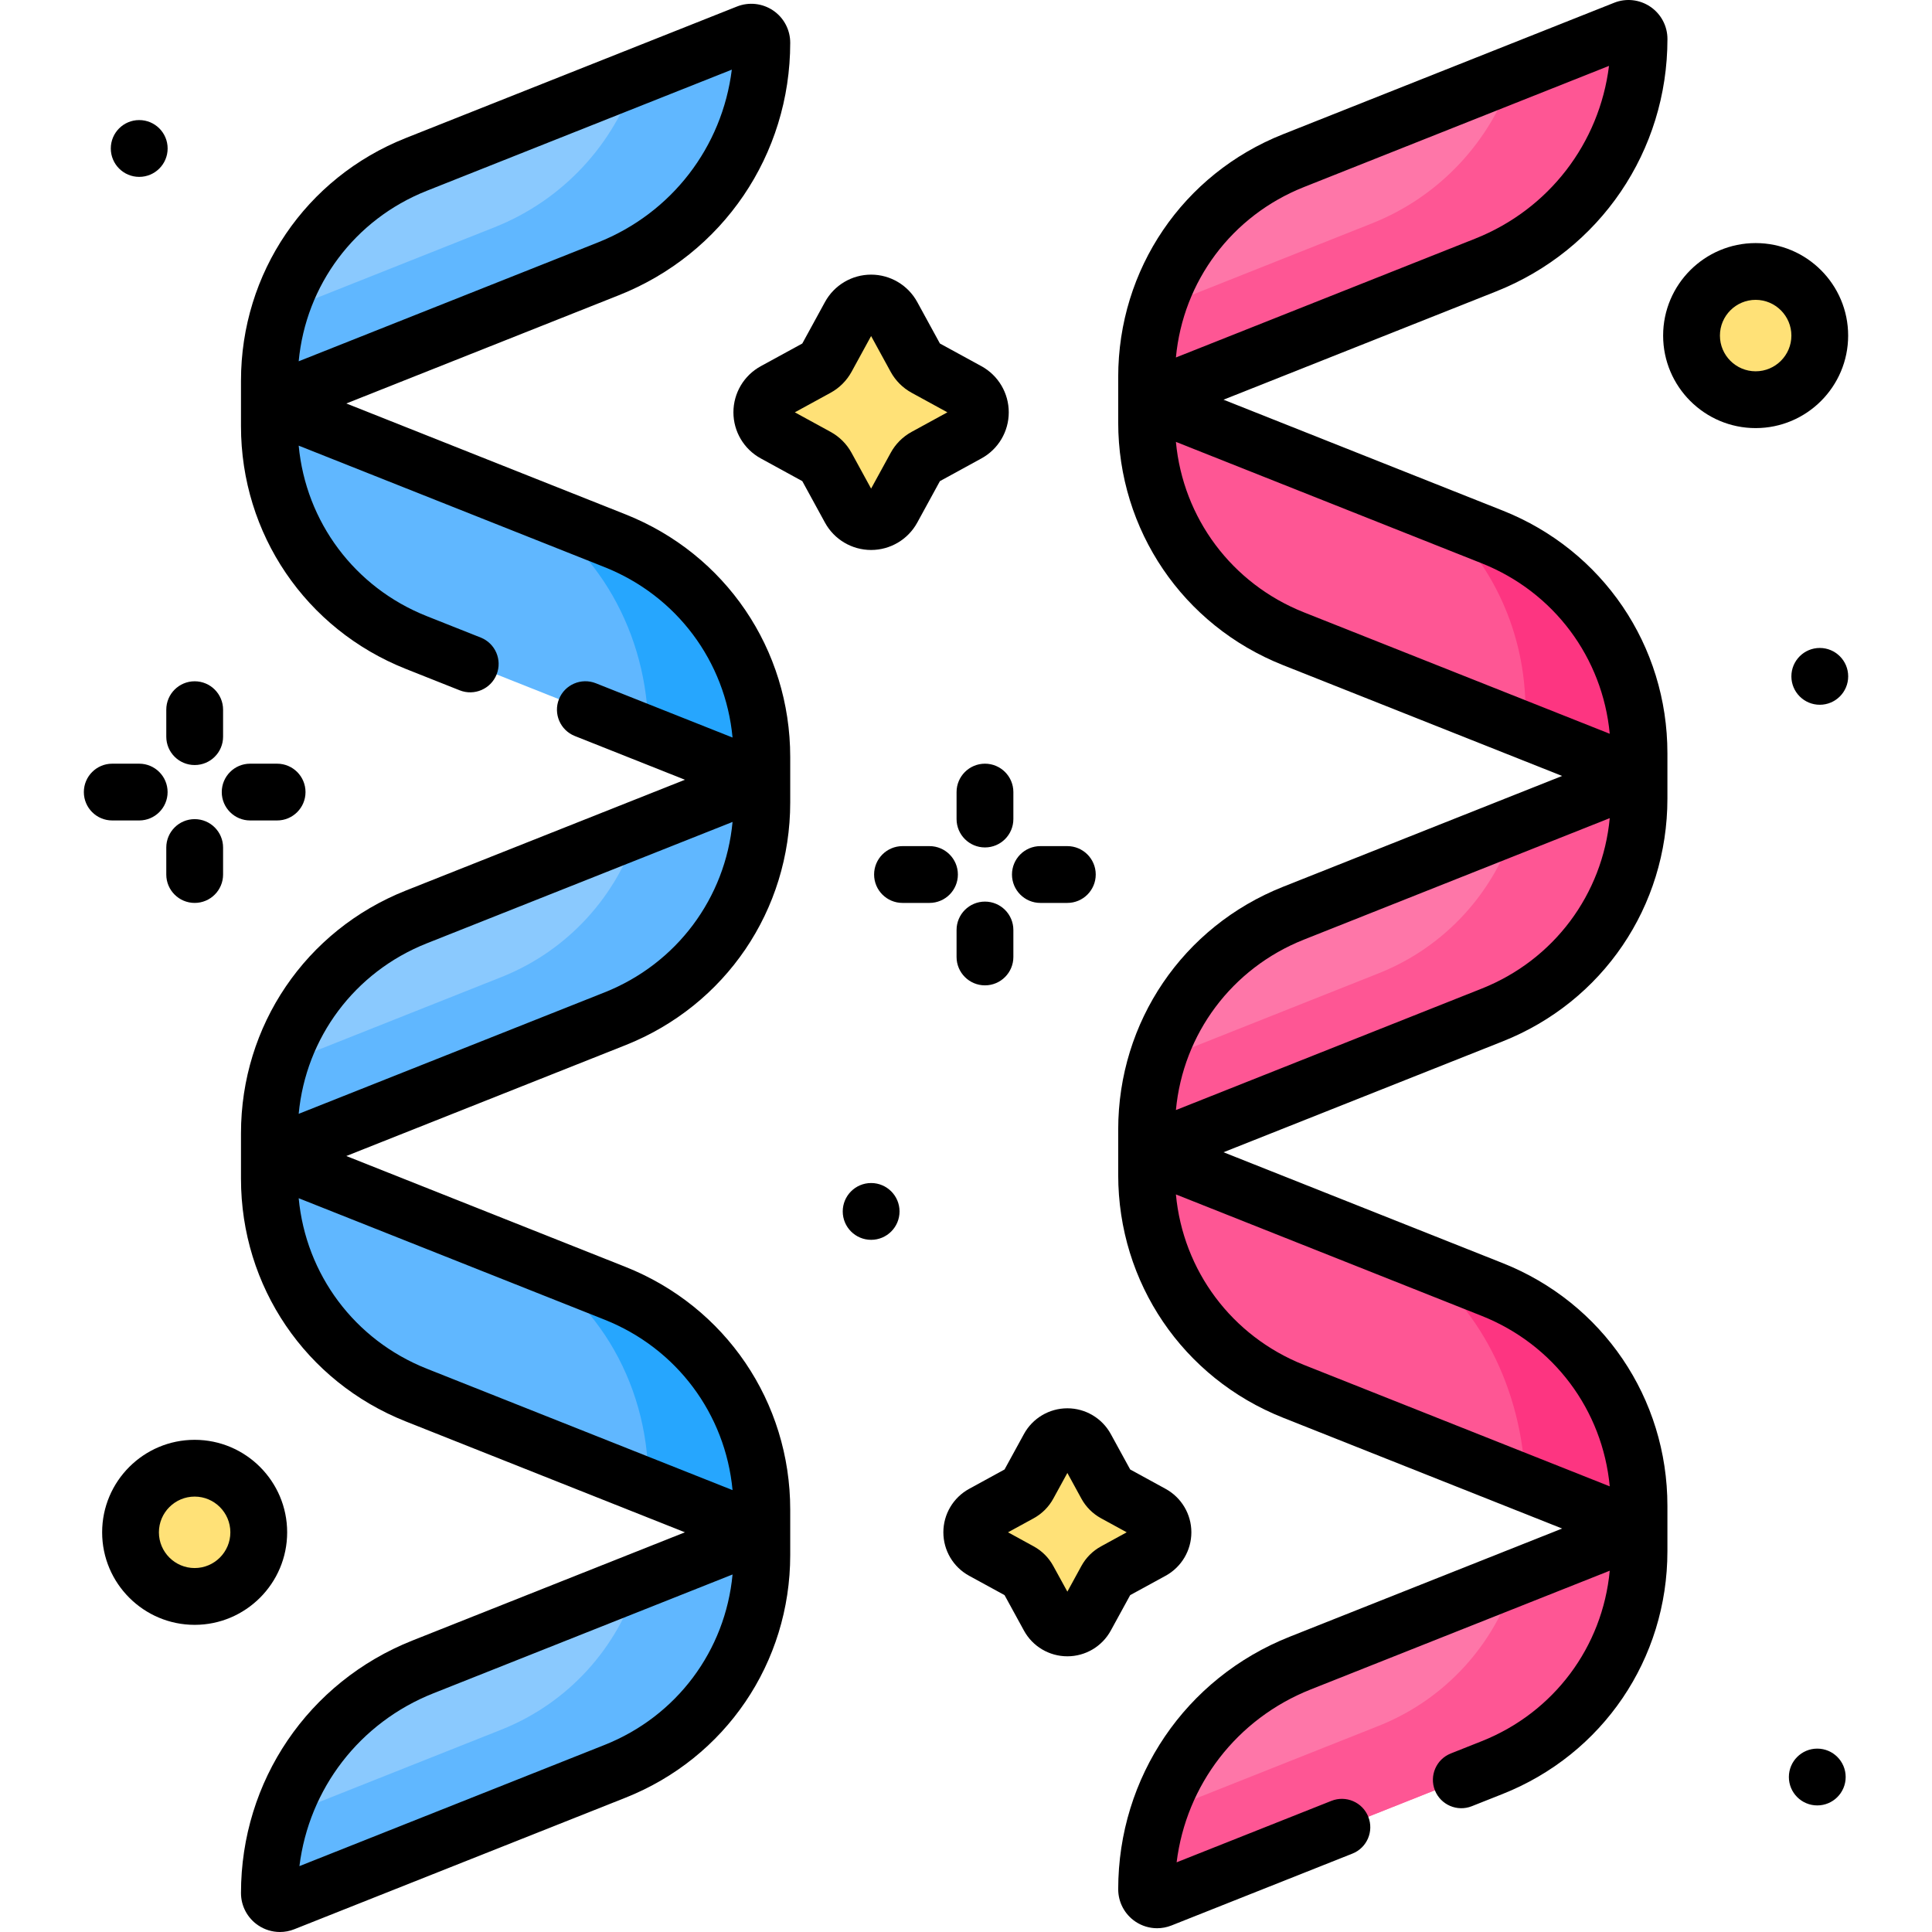 <?xml version="1.0" encoding="UTF-8"?>
<svg xmlns="http://www.w3.org/2000/svg" width="60" height="60" viewBox="0 0 60 60" fill="none">
  <g clip-path="url(#clip0_3330_22603)">
    <path d="M19.096 16.792L8.363 12.529V13.234C8.363 16.197 10.171 18.859 12.924 19.953L23.657 24.215V23.51C23.657 20.547 21.849 17.885 19.096 16.792Z" fill="#60B7FF"></path>
    <path d="M19.096 40.163L8.363 35.9V36.606C8.363 39.568 10.171 42.23 12.924 43.324L23.657 47.586V46.881C23.657 43.919 21.849 41.256 19.096 40.163Z" fill="#60B7FF"></path>
    <path d="M18.89 8.349L8.363 12.529V11.824C8.363 8.862 10.171 6.199 12.924 5.106L23.208 1.022C23.423 0.936 23.657 1.095 23.657 1.326C23.657 4.423 21.768 7.206 18.89 8.349Z" fill="#8AC9FE"></path>
    <path d="M19.096 31.638L8.363 35.901V35.195C8.363 32.233 10.171 29.57 12.924 28.477L23.657 24.215V24.92C23.657 27.882 21.849 30.545 19.096 31.638Z" fill="#8AC9FE"></path>
    <path d="M19.096 55.009L8.812 59.094C8.597 59.179 8.363 59.02 8.363 58.789C8.363 55.692 10.253 52.909 13.131 51.766L23.657 47.586V48.291C23.657 51.253 21.849 53.916 19.096 55.009Z" fill="#8AC9FE"></path>
    <path d="M46.34 16.674L35.607 12.412V13.117C35.607 16.08 37.415 18.742 40.168 19.835L50.901 24.098V23.392C50.901 20.43 49.093 17.768 46.34 16.674Z" fill="#FE5694"></path>
    <path d="M46.34 40.046L35.607 35.783V36.489C35.607 39.451 37.415 42.113 40.168 43.207L50.901 47.469V46.764C50.901 43.801 49.093 41.139 46.34 40.046Z" fill="#FE5694"></path>
    <path d="M46.134 8.232L35.607 12.412V11.707C35.607 8.744 37.415 6.082 40.168 4.989L50.452 0.904C50.667 0.819 50.901 0.977 50.901 1.209C50.901 4.305 49.012 7.089 46.134 8.232Z" fill="#FE76A8"></path>
    <path d="M46.34 31.521L35.607 35.783V35.078C35.607 32.116 37.415 29.453 40.168 28.36L50.901 24.098V24.803C50.901 27.765 49.093 30.428 46.34 31.521Z" fill="#FE76A8"></path>
    <path d="M46.34 54.892L36.056 58.976C35.841 59.062 35.607 58.903 35.607 58.672C35.607 55.575 37.497 52.792 40.375 51.649L50.901 47.469V48.174C50.901 51.136 49.093 53.799 46.34 54.892Z" fill="#FE76A8"></path>
    <path d="M19.098 16.791L16.082 15.594C18.546 16.916 20.131 19.67 20.131 22.712V22.814L23.658 24.215V23.509C23.658 20.547 21.851 17.885 19.098 16.791Z" fill="#26A6FE"></path>
    <path d="M19.097 40.163L15.766 38.84C18.408 40.065 20.131 42.864 20.131 45.971V46.186L23.658 47.586V46.881C23.658 43.919 21.851 41.256 19.097 40.163Z" fill="#26A6FE"></path>
    <path d="M23.208 1.021L19.75 2.395C19.062 4.484 17.481 6.214 15.362 7.056L8.68 9.71C8.473 10.384 8.363 11.095 8.363 11.824V12.529L18.89 8.349C21.767 7.206 23.657 4.423 23.657 1.326C23.657 1.095 23.423 0.936 23.208 1.021Z" fill="#60B7FF"></path>
    <path d="M19.814 25.741C19.182 27.805 17.645 29.521 15.569 30.345L8.68 33.081C8.473 33.755 8.363 34.466 8.363 35.195V35.901L19.096 31.638C21.849 30.545 23.657 27.882 23.657 24.92V24.215L19.814 25.741Z" fill="#60B7FF"></path>
    <path d="M19.814 49.112C19.182 51.176 17.645 52.892 15.569 53.716L8.743 56.427C8.496 57.176 8.363 57.971 8.363 58.789C8.363 59.02 8.597 59.179 8.812 59.093L19.096 55.009C21.849 53.916 23.657 51.253 23.657 48.291V47.586L19.814 49.112Z" fill="#60B7FF"></path>
    <path d="M46.342 16.675L44.662 16.008C46.348 17.451 47.375 19.659 47.375 22.05V22.698L50.902 24.098V23.393C50.902 20.43 49.095 17.768 46.342 16.675Z" fill="#FD3581"></path>
    <path d="M46.341 40.046L43.752 39.018C45.905 40.464 47.291 43.123 47.37 46.067L50.901 47.469V46.764C50.901 43.802 49.094 41.139 46.341 40.046Z" fill="#FD3581"></path>
    <path d="M50.452 0.904L46.994 2.277C46.306 4.367 44.725 6.097 42.606 6.938L35.924 9.592C35.718 10.266 35.607 10.977 35.607 11.707V12.412L46.134 8.232C49.012 7.089 50.901 4.305 50.901 1.209C50.901 0.977 50.667 0.819 50.452 0.904Z" fill="#FE5694"></path>
    <path d="M47.058 25.624C46.426 27.688 44.889 29.404 42.813 30.228L35.924 32.964C35.718 33.638 35.607 34.349 35.607 35.078V35.783L46.34 31.521C49.094 30.428 50.901 27.765 50.901 24.803V24.098L47.058 25.624Z" fill="#FE5694"></path>
    <path d="M47.058 48.995C46.426 51.059 44.889 52.775 42.814 53.599L35.987 56.31C35.74 57.059 35.607 57.854 35.607 58.672C35.607 58.903 35.841 59.062 36.056 58.976L46.34 54.892C49.093 53.799 50.901 51.136 50.901 48.174V47.469L47.058 48.995Z" fill="#FE5694"></path>
    <path d="M27.71 9.802L28.434 11.126C28.503 11.252 28.606 11.355 28.732 11.424L30.055 12.148C30.576 12.432 30.576 13.179 30.055 13.464L28.732 14.188C28.606 14.256 28.503 14.36 28.434 14.486L27.71 15.809C27.425 16.329 26.678 16.329 26.394 15.809L25.67 14.486C25.601 14.36 25.498 14.256 25.372 14.188L24.048 13.464C23.528 13.179 23.528 12.432 24.048 12.148L25.372 11.424C25.498 11.355 25.601 11.252 25.67 11.126L26.394 9.802C26.678 9.282 27.425 9.282 27.71 9.802Z" fill="#FFE177"></path>
    <path d="M33.723 44.959L34.356 46.117C34.416 46.227 34.507 46.317 34.617 46.377L35.775 47.011C36.23 47.26 36.23 47.913 35.775 48.162L34.617 48.795C34.507 48.856 34.416 48.946 34.356 49.056L33.723 50.214C33.474 50.669 32.82 50.669 32.571 50.214L31.938 49.056C31.878 48.946 31.787 48.856 31.677 48.795L30.519 48.162C30.064 47.913 30.064 47.26 30.519 47.011L31.677 46.377C31.787 46.317 31.878 46.227 31.938 46.117L32.571 44.959C32.82 44.503 33.474 44.503 33.723 44.959Z" fill="#FFE177"></path>
    <path d="M54.522 12.412C55.622 12.412 56.514 11.521 56.514 10.421C56.514 9.321 55.622 8.43 54.522 8.43C53.423 8.43 52.531 9.321 52.531 10.421C52.531 11.521 53.423 12.412 54.522 12.412Z" fill="#FFE177"></path>
    <path d="M6.044 49.578C7.144 49.578 8.035 48.687 8.035 47.587C8.035 46.487 7.144 45.596 6.044 45.596C4.944 45.596 4.053 46.487 4.053 47.587C4.053 48.687 4.944 49.578 6.044 49.578Z" fill="#FFE177"></path>
    <path d="M19.424 15.973L10.755 12.53L19.218 9.169C22.452 7.885 24.541 4.807 24.541 1.327C24.541 0.926 24.343 0.551 24.011 0.326C23.679 0.101 23.258 0.055 22.886 0.203L12.601 4.287C9.493 5.521 7.484 8.48 7.484 11.825V13.235C7.484 16.579 9.493 19.538 12.601 20.773L14.278 21.439C14.731 21.618 15.243 21.397 15.423 20.945C15.603 20.492 15.382 19.98 14.929 19.8L13.252 19.134C11.009 18.243 9.498 16.204 9.276 13.84L18.774 17.612C21.017 18.503 22.528 20.541 22.75 22.905L18.504 21.219C18.051 21.04 17.539 21.261 17.359 21.713C17.179 22.166 17.4 22.679 17.853 22.858L21.271 24.216L12.601 27.658C9.493 28.893 7.484 31.852 7.484 35.196V36.606C7.484 39.951 9.493 42.91 12.601 44.144L21.271 47.587L12.808 50.948C9.574 52.232 7.484 55.31 7.484 58.79C7.484 59.191 7.683 59.566 8.015 59.791C8.218 59.929 8.455 60 8.694 60C8.844 60 8.996 59.972 9.14 59.914L19.424 55.83C22.533 54.596 24.541 51.637 24.541 48.292V46.882C24.541 43.538 22.533 40.579 19.424 39.344L10.755 35.901L19.424 32.459C22.533 31.224 24.541 28.265 24.541 24.921V23.51C24.541 20.166 22.533 17.207 19.424 15.973ZM13.252 5.926L22.727 2.163C22.429 4.564 20.862 6.619 18.567 7.53L9.276 11.22C9.498 8.855 11.009 6.817 13.252 5.926ZM18.774 54.191L9.299 57.954C9.597 55.553 11.163 53.498 13.459 52.587L22.75 48.897C22.528 51.262 21.017 53.3 18.774 54.191ZM18.774 40.983C21.017 41.874 22.528 43.913 22.75 46.277L13.252 42.505C11.009 41.614 9.498 39.576 9.276 37.212L18.774 40.983ZM18.774 30.82L9.276 34.591C9.498 32.227 11.009 30.188 13.252 29.297L22.75 25.526C22.528 27.89 21.017 29.929 18.774 30.82Z" fill="black"></path>
    <path d="M46.667 15.856L37.997 12.413L46.46 9.052C49.694 7.768 51.784 4.689 51.784 1.21C51.784 0.808 51.585 0.434 51.253 0.209C50.921 -0.016 50.501 -0.063 50.128 0.086L39.843 4.17C36.735 5.404 34.727 8.363 34.727 11.707V13.118C34.727 16.462 36.735 19.421 39.843 20.655L48.513 24.098L39.843 27.541C36.735 28.776 34.727 31.735 34.727 35.079V36.489C34.727 39.834 36.735 42.792 39.843 44.027L48.513 47.47L40.05 50.831C36.816 52.115 34.727 55.193 34.727 58.673C34.727 59.074 34.925 59.448 35.257 59.674C35.46 59.812 35.697 59.883 35.936 59.883C36.087 59.883 36.238 59.854 36.382 59.797L41.999 57.566C42.452 57.387 42.673 56.874 42.493 56.421C42.314 55.969 41.801 55.748 41.349 55.927L36.541 57.836C36.839 55.435 38.406 53.381 40.701 52.469L49.992 48.78C49.77 51.144 48.259 53.183 46.016 54.074L45.057 54.455C44.604 54.634 44.383 55.147 44.562 55.6C44.742 56.052 45.255 56.273 45.707 56.094L46.667 55.713C49.775 54.478 51.783 51.52 51.783 48.175V46.765C51.783 43.42 49.775 40.461 46.667 39.227L37.997 35.784L46.667 32.341C49.775 31.107 51.783 28.148 51.783 24.803V23.393C51.784 20.049 49.775 17.09 46.667 15.856ZM40.495 5.809L49.969 2.046C49.671 4.447 48.105 6.501 45.809 7.413L36.519 11.102C36.74 8.738 38.251 6.7 40.495 5.809ZM46.016 40.866C48.259 41.757 49.77 43.795 49.992 46.16L40.495 42.388C38.251 41.497 36.74 39.459 36.519 37.094L46.016 40.866ZM46.016 30.702L36.519 34.474C36.74 32.11 38.251 30.071 40.495 29.18L49.992 25.408C49.77 27.773 48.259 29.811 46.016 30.702ZM40.495 19.017C38.251 18.126 36.74 16.087 36.519 13.723L46.016 17.494C48.259 18.385 49.77 20.424 49.992 22.788L40.495 19.017Z" fill="black"></path>
    <path d="M5.164 22.878C5.164 23.365 5.559 23.759 6.046 23.759C6.533 23.759 6.928 23.365 6.928 22.878V22.04C6.928 21.553 6.533 21.158 6.046 21.158C5.559 21.158 5.164 21.553 5.164 22.04V22.878Z" fill="black"></path>
    <path d="M6.046 25.439C5.559 25.439 5.164 25.834 5.164 26.321V27.159C5.164 27.646 5.559 28.041 6.046 28.041C6.533 28.041 6.928 27.646 6.928 27.159V26.321C6.928 25.834 6.533 25.439 6.046 25.439Z" fill="black"></path>
    <path d="M7.768 25.48H8.606C9.093 25.48 9.488 25.085 9.488 24.599C9.488 24.112 9.093 23.717 8.606 23.717H7.768C7.281 23.717 6.887 24.112 6.887 24.599C6.887 25.085 7.282 25.48 7.768 25.48Z" fill="black"></path>
    <path d="M4.323 25.48C4.81 25.48 5.205 25.085 5.205 24.599C5.205 24.112 4.81 23.717 4.323 23.717H3.485C2.998 23.717 2.604 24.112 2.604 24.599C2.604 25.085 2.998 25.48 3.485 25.48H4.323Z" fill="black"></path>
    <path d="M30.589 23.717C30.102 23.717 29.707 24.112 29.707 24.599V25.436C29.707 25.923 30.102 26.318 30.589 26.318C31.076 26.318 31.471 25.923 31.471 25.436V24.599C31.471 24.112 31.076 23.717 30.589 23.717Z" fill="black"></path>
    <path d="M30.589 28C30.102 28 29.707 28.395 29.707 28.882V29.72C29.707 30.206 30.102 30.601 30.589 30.601C31.076 30.601 31.471 30.206 31.471 29.72V28.882C31.471 28.395 31.076 28 30.589 28Z" fill="black"></path>
    <path d="M32.309 28.041H33.147C33.634 28.041 34.029 27.646 34.029 27.159C34.029 26.672 33.634 26.277 33.147 26.277H32.309C31.822 26.277 31.428 26.672 31.428 27.159C31.428 27.646 31.823 28.041 32.309 28.041Z" fill="black"></path>
    <path d="M29.748 27.159C29.748 26.672 29.353 26.277 28.866 26.277H28.028C27.541 26.277 27.146 26.672 27.146 27.159C27.146 27.646 27.541 28.041 28.028 28.041H28.866C29.353 28.041 29.748 27.646 29.748 27.159Z" fill="black"></path>
    <path d="M27.053 17.08C27.649 17.08 28.198 16.755 28.485 16.232L29.19 14.942L30.48 14.236C31.003 13.95 31.328 13.402 31.328 12.805C31.328 12.208 31.003 11.659 30.48 11.373L29.19 10.668L28.485 9.378C28.198 8.855 27.649 8.529 27.053 8.529C26.456 8.529 25.908 8.855 25.621 9.378L24.916 10.668L23.626 11.373C23.103 11.659 22.777 12.208 22.777 12.805C22.777 13.402 23.103 13.95 23.626 14.236L24.916 14.942L25.621 16.232C25.908 16.755 26.456 17.08 27.053 17.08H27.053ZM25.796 13.413L24.684 12.805L25.796 12.197C26.07 12.047 26.294 11.822 26.445 11.548L27.053 10.436L27.661 11.548C27.811 11.822 28.036 12.046 28.31 12.197L29.422 12.805L28.31 13.413C28.036 13.563 27.811 13.788 27.662 14.062L27.053 15.174L26.445 14.062C26.294 13.787 26.07 13.563 25.796 13.413Z" fill="black"></path>
    <path d="M36.199 48.937C36.692 48.667 36.999 48.15 36.999 47.587C36.999 47.025 36.692 46.508 36.199 46.238L35.099 45.636L34.497 44.536C34.227 44.043 33.71 43.736 33.148 43.736C32.586 43.736 32.068 44.043 31.799 44.536L31.197 45.636L30.097 46.238C29.604 46.508 29.297 47.025 29.297 47.587C29.297 48.15 29.603 48.667 30.097 48.937L31.197 49.538L31.799 50.638C32.068 51.132 32.585 51.438 33.148 51.438C33.71 51.438 34.227 51.132 34.497 50.638L35.099 49.538L36.199 48.937ZM34.195 48.023C33.936 48.164 33.724 48.376 33.583 48.634L33.148 49.43L32.712 48.635C32.571 48.376 32.36 48.164 32.101 48.023L31.305 47.587L32.101 47.152C32.36 47.01 32.571 46.799 32.712 46.54L33.148 45.744L33.583 46.54C33.724 46.799 33.936 47.01 34.195 47.152L34.991 47.587L34.195 48.023Z" fill="black"></path>
    <path d="M57.396 10.422C57.396 8.838 56.108 7.549 54.523 7.549C52.939 7.549 51.65 8.838 51.65 10.422C51.65 12.006 52.939 13.295 54.523 13.295C56.108 13.295 57.396 12.006 57.396 10.422ZM54.523 11.531C53.912 11.531 53.414 11.034 53.414 10.422C53.414 9.81 53.911 9.312 54.523 9.312C55.135 9.312 55.633 9.81 55.633 10.422C55.633 11.033 55.135 11.531 54.523 11.531Z" fill="black"></path>
    <path d="M8.918 47.588C8.918 46.004 7.629 44.715 6.045 44.715C4.461 44.715 3.172 46.004 3.172 47.588C3.172 49.172 4.461 50.461 6.045 50.461C7.629 50.461 8.918 49.172 8.918 47.588ZM6.045 48.697C5.433 48.697 4.935 48.199 4.935 47.588C4.935 46.976 5.433 46.478 6.045 46.478C6.657 46.478 7.154 46.976 7.154 47.588C7.154 48.199 6.657 48.697 6.045 48.697Z" fill="black"></path>
    <path d="M4.323 5.493C4.811 5.493 5.206 5.098 5.206 4.611C5.206 4.123 4.811 3.729 4.323 3.729C3.836 3.729 3.441 4.123 3.441 4.611C3.441 5.098 3.836 5.493 4.323 5.493Z" fill="black"></path>
    <path d="M27.054 38.504C27.541 38.504 27.936 38.109 27.936 37.622C27.936 37.135 27.541 36.74 27.054 36.74C26.567 36.74 26.172 37.135 26.172 37.622C26.172 38.109 26.567 38.504 27.054 38.504Z" fill="black"></path>
    <path d="M56.515 21.887C57.002 21.887 57.397 21.492 57.397 21.005C57.397 20.518 57.002 20.123 56.515 20.123C56.028 20.123 55.633 20.518 55.633 21.005C55.633 21.492 56.028 21.887 56.515 21.887Z" fill="black"></path>
    <path d="M56.437 56.069C56.924 56.069 57.319 55.674 57.319 55.187C57.319 54.7 56.924 54.305 56.437 54.305C55.95 54.305 55.555 54.7 55.555 55.187C55.555 55.674 55.95 56.069 56.437 56.069Z" fill="black"></path>
  </g>
  <defs>
    <clipPath id="clip0_3330_22603">
      <rect width="60" height="60" fill="white"></rect>
    </clipPath>
  </defs>
</svg>
